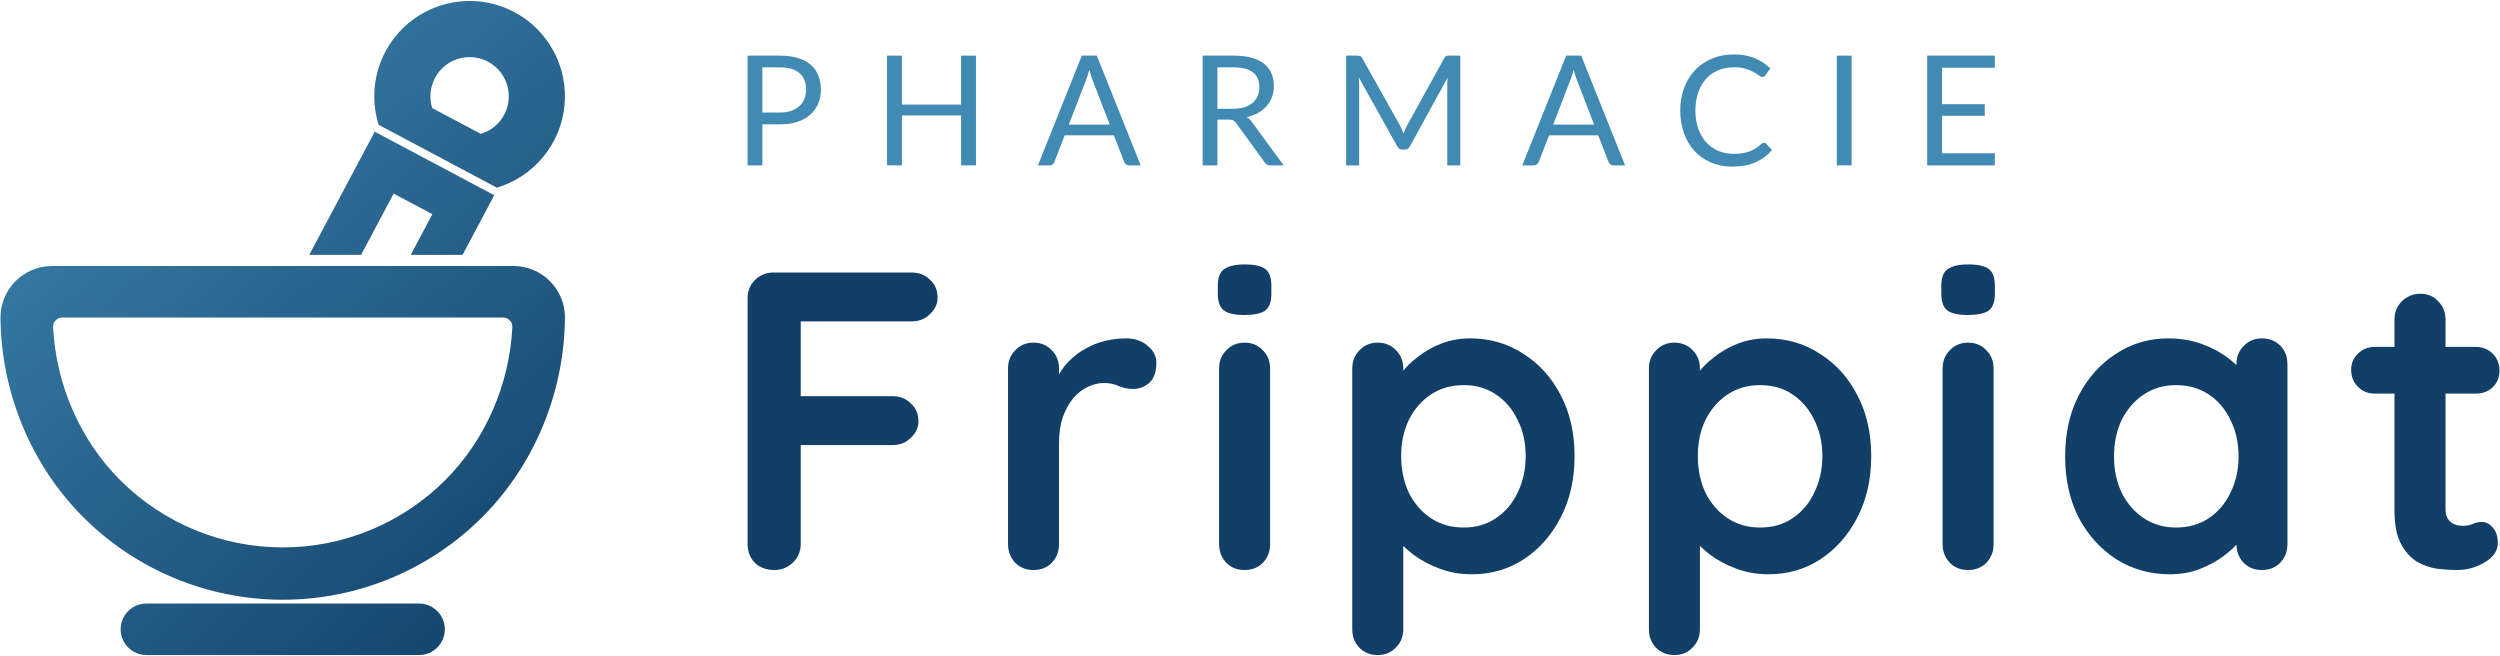 <svg xmlns="http://www.w3.org/2000/svg" width="1311" height="344" viewBox="0 0 1311 344" fill="none"><path d="M63.261 330C63.261 322.544 69.305 316.5 76.761 316.5H219.761C227.217 316.5 233.261 322.544 233.261 330C233.261 337.456 227.217 343.5 219.761 343.5H76.761C69.305 343.5 63.261 337.456 63.261 330Z" fill="url(#paint0_linear_5101_150)"></path><path fill-rule="evenodd" clip-rule="evenodd" d="M296.261 166.5C296.261 151.588 284.173 139.5 269.261 139.5H27.261C12.349 139.5 0.261 151.588 0.261 166.5C0.263 166.5 0.264 166.502 0.265 166.503C0.528 205.41 16.09 243.633 43.609 271.152C71.365 298.907 109.009 314.5 148.261 314.5C187.513 314.5 225.158 298.907 252.913 271.152C280.433 243.632 295.995 205.408 296.258 166.5H296.261ZM268.677 171.539C268.815 168.765 266.559 166.5 263.782 166.5H32.74C29.963 166.5 27.707 168.765 27.845 171.539C29.335 201.431 41.822 230.568 63.008 251.753C85.618 274.364 116.285 287.066 148.261 287.066C180.237 287.066 210.904 274.364 233.514 251.753C254.7 230.568 267.187 201.431 268.677 171.539Z" fill="url(#paint1_linear_5101_150)"></path><path fill-rule="evenodd" clip-rule="evenodd" d="M284.824 82.327C278.511 89.976 270.065 95.575 260.561 98.412L260.556 98.414L198.557 65.448L198.549 65.451C198.548 65.448 198.547 65.445 198.546 65.442L198.544 65.441L198.545 65.439C195.583 55.978 195.501 45.85 198.308 36.342C201.116 26.83 206.69 18.368 214.32 12.032C221.951 5.696 231.293 1.773 241.16 0.761C251.026 -0.251 260.97 1.694 269.728 6.349C278.486 11.004 285.662 18.158 290.342 26.902C295.023 35.646 296.998 45.585 296.015 55.454C295.033 65.323 291.137 74.677 284.824 82.327ZM226.656 56.699L252.137 70.187C256.042 69.022 259.513 66.721 262.107 63.578C264.701 60.435 266.302 56.591 266.705 52.536C267.109 48.48 266.298 44.397 264.375 40.804C262.451 37.211 259.502 34.271 255.904 32.358C252.305 30.445 248.219 29.646 244.165 30.062C240.111 30.478 236.272 32.09 233.136 34.693C230.001 37.297 227.711 40.774 226.557 44.682C225.403 48.591 225.437 52.81 226.656 56.699Z" fill="url(#paint2_linear_5101_150)"></path><path d="M259.191 102.39L196.517 69.066L162.182 133.641H189.363L206.44 101.524L226.733 112.313L215.393 133.641H242.574L259.191 102.39Z" fill="url(#paint3_linear_5101_150)"></path><path d="M1046.11 80.376L1046.07 86.721H1010.61V29.174H1046.07V35.519H1018.4V54.635H1040.81V60.739H1018.4V80.376H1046.11Z" fill="#408AB4"></path><path d="M970.992 86.721H963.202V29.174H970.992V86.721Z" fill="#408AB4"></path><path d="M925.053 74.835C925.482 74.835 925.857 75.008 926.178 75.356L929.27 78.69C926.914 81.421 924.049 83.549 920.676 85.075C917.33 86.601 913.274 87.364 908.508 87.364C904.385 87.364 900.637 86.654 897.264 85.236C893.89 83.79 891.012 81.782 888.63 79.212C886.247 76.615 884.4 73.509 883.088 69.895C881.776 66.281 881.12 62.305 881.12 57.968C881.12 53.631 881.803 49.655 883.168 46.041C884.533 42.427 886.448 39.321 888.911 36.724C891.401 34.127 894.372 32.119 897.826 30.7C901.28 29.255 905.095 28.532 909.271 28.532C913.367 28.532 916.982 29.188 920.114 30.5C923.246 31.811 926.004 33.592 928.387 35.841L925.816 39.415C925.656 39.682 925.442 39.91 925.174 40.097C924.933 40.258 924.598 40.338 924.17 40.338C923.688 40.338 923.099 40.084 922.403 39.575C921.707 39.04 920.797 38.451 919.672 37.808C918.548 37.166 917.142 36.59 915.456 36.081C913.769 35.546 911.694 35.278 909.231 35.278C906.259 35.278 903.542 35.8 901.079 36.844C898.616 37.862 896.487 39.348 894.694 41.302C892.927 43.257 891.548 45.639 890.557 48.45C889.567 51.261 889.071 54.434 889.071 57.968C889.071 61.555 889.58 64.755 890.597 67.566C891.642 70.377 893.047 72.76 894.814 74.714C896.608 76.642 898.709 78.114 901.119 79.131C903.555 80.149 906.179 80.657 908.99 80.657C910.703 80.657 912.243 80.564 913.608 80.376C915 80.162 916.272 79.841 917.423 79.412C918.601 78.984 919.686 78.449 920.676 77.806C921.693 77.137 922.697 76.347 923.688 75.437C924.143 75.035 924.598 74.835 925.053 74.835Z" fill="#408AB4"></path><path d="M835.961 65.357L826.926 41.945C826.658 41.249 826.377 40.446 826.082 39.535C825.788 38.598 825.507 37.608 825.239 36.563C824.677 38.732 824.101 40.539 823.512 41.985L814.476 65.357H835.961ZM852.185 86.721H846.161C845.465 86.721 844.903 86.547 844.475 86.199C844.046 85.851 843.725 85.41 843.511 84.874L838.13 70.979H812.308L806.927 84.874C806.766 85.356 806.458 85.784 806.003 86.159C805.548 86.534 804.986 86.721 804.316 86.721H798.293L821.303 29.174H829.174L852.185 86.721Z" fill="#408AB4"></path><path d="M765.787 29.174V86.721H758.96V44.434C758.96 43.872 758.974 43.27 759.001 42.627C759.054 41.985 759.108 41.329 759.161 40.66L739.403 76.642C738.787 77.846 737.85 78.449 736.592 78.449H735.468C734.209 78.449 733.272 77.846 732.657 76.642L712.497 40.499C712.658 41.918 712.738 43.23 712.738 44.434V86.721H705.911V29.174H711.654C712.35 29.174 712.885 29.241 713.26 29.375C713.635 29.509 713.996 29.884 714.344 30.5L734.223 65.919C734.544 66.562 734.852 67.231 735.146 67.927C735.468 68.623 735.762 69.333 736.03 70.056C736.298 69.333 736.579 68.623 736.873 67.927C737.168 67.204 737.489 66.522 737.837 65.879L757.354 30.5C757.675 29.884 758.023 29.509 758.398 29.375C758.8 29.241 759.349 29.174 760.045 29.174H765.787Z" fill="#408AB4"></path><path d="M646.601 57.044C648.85 57.044 650.831 56.777 652.544 56.241C654.284 55.679 655.73 54.903 656.881 53.912C658.059 52.895 658.943 51.69 659.532 50.298C660.121 48.906 660.415 47.366 660.415 45.679C660.415 42.253 659.291 39.669 657.042 37.929C654.793 36.189 651.42 35.319 646.922 35.319H638.408V57.044H646.601ZM673.186 86.721H666.278C664.86 86.721 663.815 86.173 663.146 85.075L648.207 64.514C647.752 63.871 647.257 63.416 646.721 63.148C646.213 62.854 645.409 62.707 644.312 62.707H638.408V86.721H630.658V29.174H646.922C650.563 29.174 653.709 29.549 656.359 30.299C659.01 31.022 661.192 32.079 662.905 33.471C664.645 34.863 665.93 36.55 666.76 38.531C667.59 40.486 668.005 42.681 668.005 45.117C668.005 47.152 667.684 49.053 667.041 50.82C666.399 52.587 665.462 54.18 664.23 55.599C663.026 56.991 661.54 58.182 659.773 59.173C658.033 60.163 656.051 60.913 653.829 61.422C654.82 61.984 655.677 62.8 656.399 63.871L673.186 86.721Z" fill="#408AB4"></path><path d="M581.965 65.357L572.929 41.945C572.662 41.249 572.381 40.446 572.086 39.535C571.792 38.598 571.51 37.608 571.243 36.563C570.68 38.732 570.105 40.539 569.516 41.985L560.48 65.357H581.965ZM598.189 86.721H592.165C591.469 86.721 590.907 86.547 590.479 86.199C590.05 85.851 589.729 85.41 589.515 84.874L584.134 70.979H558.312L552.93 84.874C552.77 85.356 552.462 85.784 552.007 86.159C551.552 86.534 550.989 86.721 550.32 86.721H544.296L567.307 29.174H575.178L598.189 86.721Z" fill="#408AB4"></path><path d="M511.794 29.174V86.721H504.004V60.538H472.961V86.721H465.17V29.174H472.961V54.836H504.004V29.174H511.794Z" fill="#408AB4"></path><path d="M409.022 59.012C411.244 59.012 413.198 58.718 414.885 58.129C416.599 57.54 418.031 56.723 419.182 55.679C420.36 54.608 421.244 53.336 421.833 51.864C422.421 50.391 422.716 48.772 422.716 47.005C422.716 43.337 421.578 40.472 419.303 38.411C417.054 36.349 413.627 35.319 409.022 35.319H399.785V59.012H409.022ZM409.022 29.174C412.663 29.174 415.822 29.603 418.499 30.459C421.203 31.289 423.439 32.481 425.206 34.033C426.973 35.586 428.285 37.46 429.141 39.656C430.025 41.851 430.467 44.301 430.467 47.005C430.467 49.682 429.998 52.132 429.061 54.354C428.124 56.576 426.745 58.49 424.925 60.096C423.131 61.703 420.895 62.961 418.218 63.871C415.568 64.755 412.502 65.197 409.022 65.197H399.785V86.721H392.035V29.174H409.022Z" fill="#408AB4"></path><path d="M1245.43 181.904H1298.26C1301.82 181.904 1304.8 183.093 1307.17 185.471C1309.55 187.848 1310.74 190.82 1310.74 194.386C1310.74 197.804 1309.55 200.701 1307.17 203.079C1304.8 205.308 1301.82 206.422 1298.26 206.422H1245.43C1241.87 206.422 1238.89 205.234 1236.52 202.856C1234.14 200.479 1232.95 197.507 1232.95 193.94C1232.95 190.523 1234.14 187.7 1236.52 185.471C1238.89 183.093 1241.87 181.904 1245.43 181.904ZM1269.28 154.043C1273.14 154.043 1276.27 155.38 1278.64 158.055C1281.17 160.581 1282.43 163.776 1282.43 167.639V266.826C1282.43 268.906 1282.8 270.615 1283.55 271.952C1284.44 273.289 1285.55 274.255 1286.89 274.85C1288.38 275.444 1289.94 275.741 1291.57 275.741C1293.35 275.741 1294.99 275.444 1296.47 274.85C1297.96 274.107 1299.67 273.735 1301.6 273.735C1303.68 273.735 1305.54 274.701 1307.17 276.633C1308.96 278.565 1309.85 281.239 1309.85 284.657C1309.85 288.818 1307.54 292.235 1302.94 294.91C1298.48 297.585 1293.65 298.922 1288.45 298.922C1285.33 298.922 1281.84 298.699 1277.97 298.253C1274.26 297.659 1270.69 296.396 1267.28 294.464C1264.01 292.384 1261.26 289.263 1259.03 285.103C1256.8 280.942 1255.68 275.221 1255.68 267.94V167.639C1255.68 163.776 1256.95 160.581 1259.47 158.055C1262.15 155.38 1265.42 154.043 1269.28 154.043Z" fill="#113F67"></path><path d="M1186.16 177.447C1190.02 177.447 1193.22 178.71 1195.74 181.236C1198.27 183.762 1199.53 187.031 1199.53 191.043V285.326C1199.53 289.189 1198.27 292.458 1195.74 295.133C1193.22 297.659 1190.02 298.922 1186.16 298.922C1182.3 298.922 1179.1 297.659 1176.57 295.133C1174.05 292.458 1172.79 289.189 1172.79 285.326V274.404L1177.69 276.41C1177.69 278.342 1176.65 280.719 1174.57 283.543C1172.49 286.217 1169.66 288.892 1166.1 291.567C1162.53 294.241 1158.3 296.544 1153.39 298.476C1148.64 300.259 1143.44 301.151 1137.79 301.151C1127.54 301.151 1118.25 298.55 1109.93 293.35C1101.61 288 1095 280.719 1090.09 271.506C1085.34 262.145 1082.96 251.446 1082.96 239.41C1082.96 227.226 1085.34 216.527 1090.09 207.314C1095 197.953 1101.53 190.671 1109.71 185.471C1117.88 180.121 1126.94 177.447 1136.9 177.447C1143.29 177.447 1149.16 178.413 1154.51 180.344C1159.86 182.276 1164.46 184.728 1168.33 187.7C1172.34 190.671 1175.39 193.718 1177.47 196.838C1179.69 199.81 1180.81 202.336 1180.81 204.416L1172.79 207.314V191.043C1172.79 187.18 1174.05 183.985 1176.57 181.459C1179.1 178.784 1182.3 177.447 1186.16 177.447ZM1141.13 276.633C1147.67 276.633 1153.39 274.998 1158.3 271.729C1163.2 268.46 1166.99 264.002 1169.66 258.356C1172.49 252.709 1173.9 246.394 1173.9 239.41C1173.9 232.278 1172.49 225.888 1169.66 220.242C1166.99 214.595 1163.2 210.137 1158.3 206.868C1153.39 203.599 1147.67 201.965 1141.13 201.965C1134.75 201.965 1129.1 203.599 1124.2 206.868C1119.29 210.137 1115.43 214.595 1112.6 220.242C1109.93 225.888 1108.59 232.278 1108.59 239.41C1108.59 246.394 1109.93 252.709 1112.6 258.356C1115.43 264.002 1119.29 268.46 1124.2 271.729C1129.1 274.998 1134.75 276.633 1141.13 276.633Z" fill="#113F67"></path><path d="M1045.44 285.326C1045.44 289.189 1044.18 292.458 1041.65 295.133C1039.13 297.659 1035.93 298.922 1032.07 298.922C1028.2 298.922 1025.01 297.659 1022.48 295.133C1019.96 292.458 1018.69 289.189 1018.69 285.326V193.272C1018.69 189.408 1019.96 186.214 1022.48 183.688C1025.01 181.013 1028.2 179.676 1032.07 179.676C1035.93 179.676 1039.13 181.013 1041.65 183.688C1044.18 186.214 1045.44 189.408 1045.44 193.272V285.326ZM1031.85 165.188C1026.79 165.188 1023.23 164.37 1021.15 162.736C1019.07 161.101 1018.03 158.204 1018.03 154.043V149.808C1018.03 145.499 1019.14 142.601 1021.37 141.115C1023.75 139.481 1027.31 138.664 1032.07 138.664C1037.27 138.664 1040.91 139.481 1042.99 141.115C1045.07 142.75 1046.11 145.648 1046.11 149.808V154.043C1046.11 158.352 1045 161.324 1042.77 162.959C1040.54 164.445 1036.9 165.188 1031.85 165.188Z" fill="#113F67"></path><path d="M926.434 177.447C936.835 177.447 946.123 180.121 954.295 185.471C962.616 190.671 969.155 197.878 973.91 207.091C978.813 216.304 981.265 227.003 981.265 239.187C981.265 251.372 978.813 262.145 973.91 271.506C969.155 280.719 962.691 288 954.518 293.35C946.494 298.55 937.43 301.151 927.325 301.151C921.382 301.151 915.809 300.185 910.609 298.253C905.408 296.322 900.802 293.87 896.789 290.898C892.926 287.926 889.88 284.954 887.651 281.982C885.571 278.862 884.53 276.261 884.53 274.181L891.44 271.284V329.904C891.44 333.767 890.177 336.962 887.651 339.488C885.125 342.163 881.93 343.5 878.067 343.5C874.203 343.5 871.008 342.237 868.482 339.711C865.956 337.185 864.693 333.916 864.693 329.904V193.272C864.693 189.408 865.956 186.214 868.482 183.688C871.008 181.013 874.203 179.676 878.067 179.676C881.93 179.676 885.125 181.013 887.651 183.688C890.177 186.214 891.44 189.408 891.44 193.272V204.194L887.651 202.187C887.651 200.256 888.691 197.953 890.771 195.278C892.852 192.455 895.675 189.706 899.241 187.031C902.808 184.208 906.894 181.904 911.5 180.121C916.255 178.338 921.233 177.447 926.434 177.447ZM923.091 201.965C916.552 201.965 910.832 203.599 905.928 206.868C901.024 210.137 897.161 214.595 894.338 220.242C891.663 225.74 890.326 232.055 890.326 239.187C890.326 246.171 891.663 252.561 894.338 258.356C897.161 264.002 901.024 268.46 905.928 271.729C910.832 274.998 916.552 276.633 923.091 276.633C929.629 276.633 935.275 274.998 940.03 271.729C944.934 268.46 948.723 264.002 951.398 258.356C954.221 252.561 955.633 246.171 955.633 239.187C955.633 232.055 954.221 225.74 951.398 220.242C948.723 214.595 944.934 210.137 940.03 206.868C935.275 203.599 929.629 201.965 923.091 201.965Z" fill="#113F67"></path><path d="M770.872 177.447C781.274 177.447 790.561 180.121 798.733 185.471C807.055 190.671 813.593 197.878 818.348 207.091C823.251 216.304 825.703 227.003 825.703 239.187C825.703 251.372 823.251 262.145 818.348 271.506C813.593 280.719 807.129 288 798.956 293.35C790.932 298.55 781.868 301.151 771.764 301.151C765.82 301.151 760.248 300.185 755.047 298.253C749.846 296.322 745.24 293.87 741.228 290.898C737.364 287.926 734.318 284.954 732.089 281.982C730.009 278.862 728.969 276.261 728.969 274.181L735.878 271.284V329.904C735.878 333.767 734.615 336.962 732.089 339.488C729.563 342.163 726.368 343.5 722.505 343.5C718.641 343.5 715.447 342.237 712.92 339.711C710.394 337.185 709.131 333.916 709.131 329.904V193.272C709.131 189.408 710.394 186.214 712.92 183.688C715.447 181.013 718.641 179.676 722.505 179.676C726.368 179.676 729.563 181.013 732.089 183.688C734.615 186.214 735.878 189.408 735.878 193.272V204.194L732.089 202.187C732.089 200.256 733.129 197.953 735.21 195.278C737.29 192.455 740.113 189.706 743.679 187.031C747.246 184.208 751.332 181.904 755.938 180.121C760.693 178.338 765.671 177.447 770.872 177.447ZM767.529 201.965C760.991 201.965 755.27 203.599 750.366 206.868C745.462 210.137 741.599 214.595 738.776 220.242C736.101 225.74 734.764 232.055 734.764 239.187C734.764 246.171 736.101 252.561 738.776 258.356C741.599 264.002 745.462 268.46 750.366 271.729C755.27 274.998 760.991 276.633 767.529 276.633C774.067 276.633 779.713 274.998 784.468 271.729C789.372 268.46 793.161 264.002 795.836 258.356C798.659 252.561 800.071 246.171 800.071 239.187C800.071 232.055 798.659 225.74 795.836 220.242C793.161 214.595 789.372 210.137 784.468 206.868C779.713 203.599 774.067 201.965 767.529 201.965Z" fill="#113F67"></path><path d="M666.04 285.326C666.04 289.189 664.777 292.458 662.251 295.133C659.725 297.659 656.53 298.922 652.667 298.922C648.804 298.922 645.609 297.659 643.083 295.133C640.557 292.458 639.294 289.189 639.294 285.326V193.272C639.294 189.408 640.557 186.214 643.083 183.688C645.609 181.013 648.804 179.676 652.667 179.676C656.53 179.676 659.725 181.013 662.251 183.688C664.777 186.214 666.04 189.408 666.04 193.272V285.326ZM652.444 165.188C647.392 165.188 643.826 164.37 641.745 162.736C639.665 161.101 638.625 158.204 638.625 154.043V149.808C638.625 145.499 639.739 142.601 641.968 141.115C644.346 139.481 647.912 138.664 652.667 138.664C657.868 138.664 661.508 139.481 663.589 141.115C665.669 142.75 666.709 145.648 666.709 149.808V154.043C666.709 158.352 665.595 161.324 663.366 162.959C661.137 164.445 657.496 165.188 652.444 165.188Z" fill="#113F67"></path><path d="M541.981 298.922C538.118 298.922 534.923 297.659 532.397 295.133C529.871 292.458 528.608 289.189 528.608 285.326V193.272C528.608 189.408 529.871 186.214 532.397 183.688C534.923 181.013 538.118 179.676 541.981 179.676C545.844 179.676 549.039 181.013 551.565 183.688C554.091 186.214 555.354 189.408 555.354 193.272V214.224L553.794 199.29C555.429 195.724 557.509 192.603 560.035 189.929C562.71 187.105 565.682 184.802 568.951 183.019C572.22 181.087 575.712 179.676 579.427 178.784C583.141 177.892 586.856 177.447 590.571 177.447C595.029 177.447 598.744 178.71 601.716 181.236C604.836 183.762 606.396 186.734 606.396 190.151C606.396 195.055 605.133 198.621 602.607 200.85C600.081 202.93 597.332 203.971 594.36 203.971C591.537 203.971 588.937 203.451 586.559 202.41C584.33 201.37 581.73 200.85 578.758 200.85C576.083 200.85 573.334 201.519 570.511 202.856C567.836 204.045 565.31 205.977 562.933 208.651C560.704 211.326 558.846 214.669 557.36 218.681C556.023 222.545 555.354 227.151 555.354 232.501V285.326C555.354 289.189 554.091 292.458 551.565 295.133C549.039 297.659 545.844 298.922 541.981 298.922Z" fill="#113F67"></path><path d="M406.077 298.922C401.916 298.922 398.499 297.659 395.824 295.133C393.298 292.458 392.035 289.189 392.035 285.326V156.495C392.035 152.632 393.298 149.437 395.824 146.911C398.499 144.236 401.768 142.899 405.631 142.899H478.071C481.934 142.899 485.129 144.162 487.655 146.688C490.33 149.065 491.667 152.186 491.667 156.049C491.667 159.318 490.33 162.216 487.655 164.742C485.129 167.268 481.934 168.531 478.071 168.531H417.89L419.896 165.856V210.657L418.336 207.76H468.041C471.904 207.76 475.099 209.023 477.625 211.549C480.299 213.926 481.637 217.047 481.637 220.91C481.637 224.179 480.299 227.077 477.625 229.603C475.099 232.129 471.904 233.392 468.041 233.392H417.89L419.896 231.386V285.326C419.896 289.189 418.485 292.458 415.661 295.133C412.987 297.659 409.792 298.922 406.077 298.922Z" fill="#113F67"></path><defs><linearGradient id="paint0_linear_5101_150" x1="296.261" y1="343.5" x2="0.261" y2="0.5" gradientUnits="userSpaceOnUse"><stop stop-color="#113F67"></stop><stop offset="1" stop-color="#408AB4"></stop></linearGradient><linearGradient id="paint1_linear_5101_150" x1="296.261" y1="343.5" x2="0.261" y2="0.5" gradientUnits="userSpaceOnUse"><stop stop-color="#113F67"></stop><stop offset="1" stop-color="#408AB4"></stop></linearGradient><linearGradient id="paint2_linear_5101_150" x1="296.261" y1="343.5" x2="0.261" y2="0.5" gradientUnits="userSpaceOnUse"><stop stop-color="#113F67"></stop><stop offset="1" stop-color="#408AB4"></stop></linearGradient><linearGradient id="paint3_linear_5101_150" x1="296.261" y1="343.5" x2="0.261" y2="0.5" gradientUnits="userSpaceOnUse"><stop stop-color="#113F67"></stop><stop offset="1" stop-color="#408AB4"></stop></linearGradient></defs></svg>